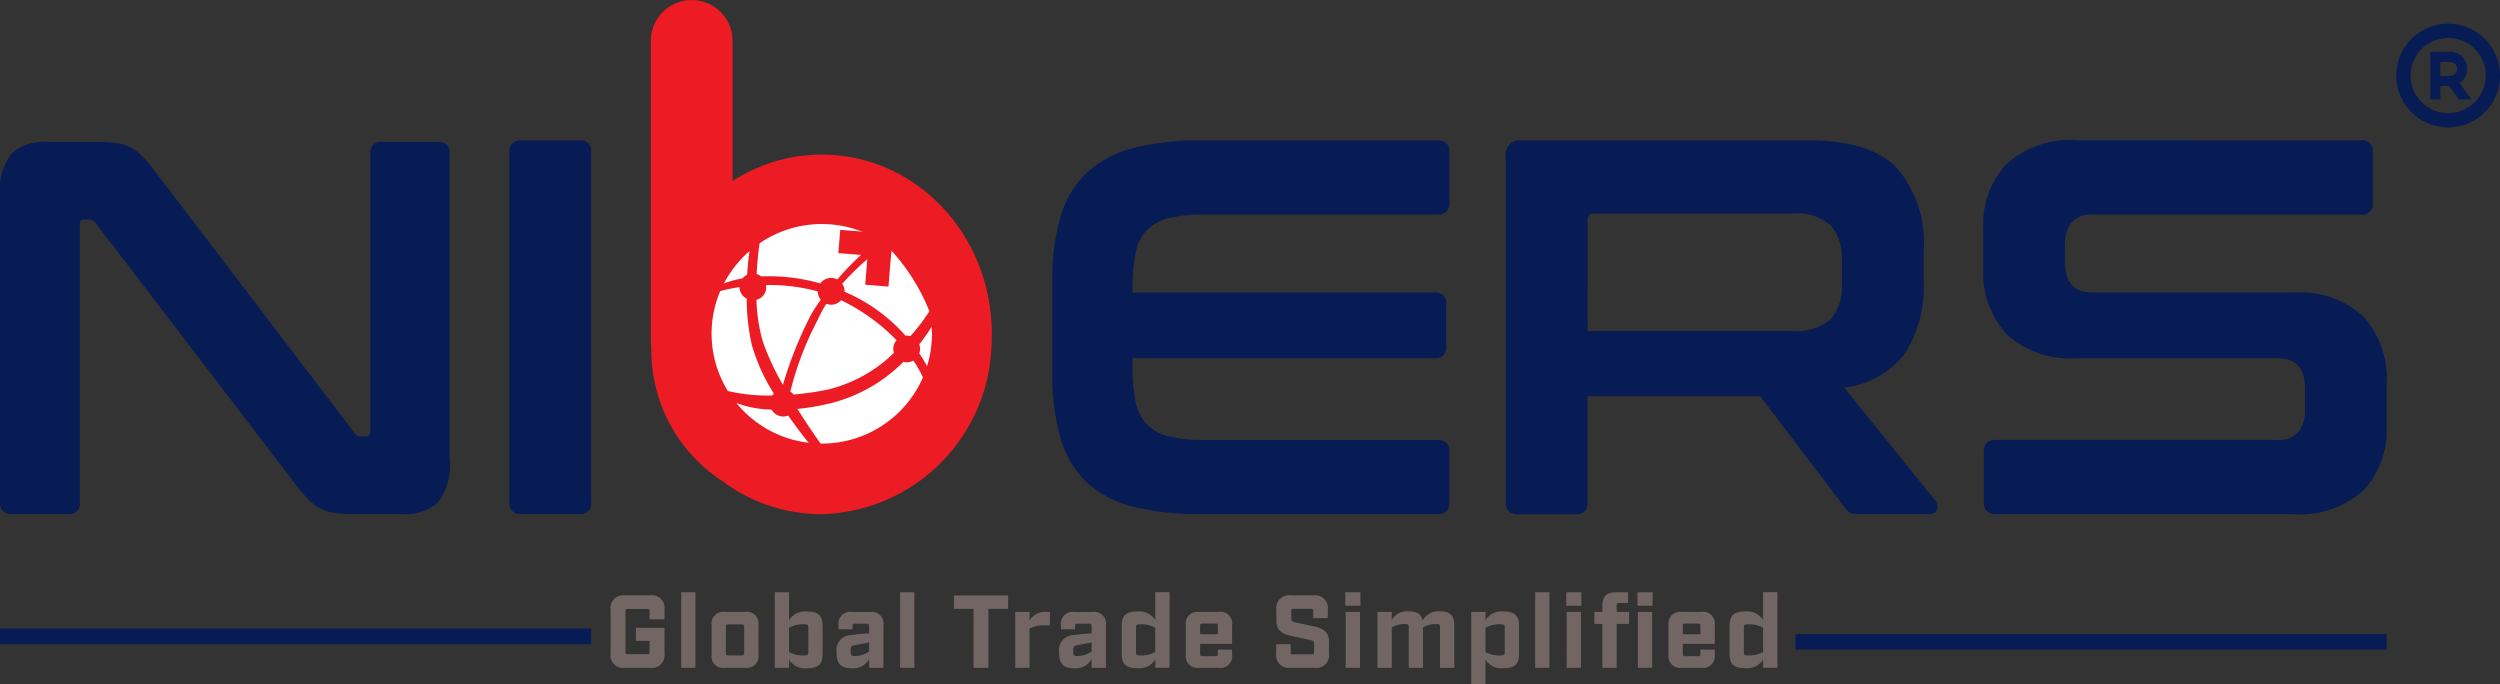 <svg xmlns="http://www.w3.org/2000/svg" width="160.732" height="44" viewBox="0 0 160.732 44"><rect x="0" y="0" width="160.732" height="44" fill="#333333" stroke="none"/><g id="Group_9771" data-name="Group 9771" transform="translate(-11.456 -9.719)"><g id="Group_9770" data-name="Group 9770" transform="translate(11.456 9.719)"><g id="Group_9769" data-name="Group 9769"><ellipse id="Ellipse_468" data-name="Ellipse 468" cx="10.917" cy="11.445" rx="10.917" ry="11.445" transform="translate(41.916 9.936)" fill="#ed1c24"></ellipse><ellipse id="Ellipse_469" data-name="Ellipse 469" cx="6.015" cy="6.185" rx="6.015" ry="6.185" transform="translate(46.442 15.697)" fill="#ed1c24"></ellipse><path id="Path_16587" data-name="Path 16587" d="M143.882,19.883a10.554,10.554,0,0,0-5.7,1.668v-9.2a2.628,2.628,0,0,0-5.256,0V31.122c0,.021,0,.042,0,.063,0,.047,0,.094,0,.142,0,.281.013.558.032.834,0,.02,0,.039,0,.059a10.055,10.055,0,0,0,4.607,8.455,10.579,10.579,0,0,0,6.315,2.1,11.206,11.206,0,0,0,10.951-11.444A11.206,11.206,0,0,0,143.882,19.883Z" transform="translate(-91.083 -9.719)" fill="#ed1c24"></path><g id="Group_9762" data-name="Group 9762" transform="translate(39.258 38.078)"><path id="Path_16588" data-name="Path 16588" d="M125.414,124.558v-2.795a.815.815,0,0,1,.932-.932h1.6a.815.815,0,0,1,.932.932v.612h-.958v-.532c0-.1-.033-.133-.133-.133h-1.284c-.1,0-.133.033-.133.133v2.635c0,.1.033.133.133.133h1.284c.1,0,.133-.033.133-.133v-.719h-.878v-.839h1.836v1.637a.815.815,0,0,1-.932.932h-1.6A.815.815,0,0,1,125.414,124.558Z" transform="translate(-125.414 -120.633)" fill="#726665"></path><path id="Path_16589" data-name="Path 16589" d="M138.583,120.253h.918v4.857h-.918Z" transform="translate(-134.046 -120.253)" fill="#726665"></path><path id="Path_16590" data-name="Path 16590" d="M144.26,126.65v-1.863a.753.753,0,0,1,.865-.865h1.284a.753.753,0,0,1,.865.865v1.863a.753.753,0,0,1-.865.865h-1.284A.753.753,0,0,1,144.26,126.65Zm1.949.067c.106,0,.146-.04.146-.146v-1.7c0-.106-.04-.146-.146-.146h-.885c-.106,0-.146.04-.146.146v1.7c0,.106.04.146.146.146Z" transform="translate(-137.768 -122.658)" fill="#726665"></path><path id="Path_16591" data-name="Path 16591" d="M156.975,124.578v.533h-.918v-4.857h.918v1.8a1.188,1.188,0,0,1,1.158-.559c.725,0,1,.273,1,.932v1.783c0,.659-.273.932-1,.932A1.188,1.188,0,0,1,156.975,124.578Zm1.238-.479v-1.57c0-.173-.04-.213-.266-.213a1.8,1.8,0,0,0-.972.213v1.57a1.8,1.8,0,0,0,.972.213C158.173,124.312,158.213,124.272,158.213,124.1Z" transform="translate(-145.501 -120.253)" fill="#726665"></path><path id="Path_16592" data-name="Path 16592" d="M167.585,126.511a.956.956,0,0,1,.932-1.1c.293-.04.712-.086,1.158-.107v-.479c0-.106-.04-.146-.146-.146h-.772c-.106,0-.146.04-.146.146v.213h-.9v-.246a.753.753,0,0,1,.865-.865h1.158a.753.753,0,0,1,.865.865v2.728h-.918v-.559a1.18,1.18,0,0,1-1.125.586C167.858,127.542,167.585,127.256,167.585,126.511Zm2.09-.033v-.592l-.951.18c-.173.033-.233.08-.233.353s.04.339.239.339A1.749,1.749,0,0,0,169.675,126.477Z" transform="translate(-153.057 -122.658)" fill="#726665"></path><path id="Path_16593" data-name="Path 16593" d="M179.441,120.253h.918v4.857h-.918Z" transform="translate(-160.829 -120.253)" fill="#726665"></path><path id="Path_16594" data-name="Path 16594" d="M190.745,121.7h-1.264v-.865h3.487v.865H191.7v3.793h-.958Z" transform="translate(-167.41 -120.633)" fill="#726665"></path><path id="Path_16595" data-name="Path 16595" d="M200.932,123.922h.918v.559a1.107,1.107,0,0,1,1.025-.559h.286v.865h-.452a1.645,1.645,0,0,0-.858.213v2.515h-.918Z" transform="translate(-174.917 -122.658)" fill="#726665"></path><path id="Path_16596" data-name="Path 16596" d="M209.119,126.511a.956.956,0,0,1,.931-1.1c.293-.04.712-.086,1.158-.107v-.479c0-.106-.04-.146-.146-.146h-.772c-.107,0-.146.04-.146.146v.213h-.905v-.246a.753.753,0,0,1,.865-.865h1.158a.753.753,0,0,1,.865.865v2.728h-.918v-.559a1.18,1.18,0,0,1-1.124.586C209.392,127.542,209.119,127.256,209.119,126.511Zm2.089-.033v-.592l-.952.18c-.173.033-.233.08-.233.353s.04.339.24.339A1.747,1.747,0,0,0,211.208,126.477Z" transform="translate(-180.283 -122.658)" fill="#726665"></path><path id="Path_16597" data-name="Path 16597" d="M220.8,124.205v-1.783c0-.659.273-.932,1-.932a1.188,1.188,0,0,1,1.158.559v-1.8h.918v4.857h-.918v-.533a1.188,1.188,0,0,1-1.158.559C221.074,125.137,220.8,124.864,220.8,124.205Zm2.156-.106v-1.57a1.8,1.8,0,0,0-.972-.213c-.226,0-.266.04-.266.213v1.57c0,.173.04.213.266.213A1.8,1.8,0,0,0,222.957,124.1Z" transform="translate(-187.941 -120.253)" fill="#726665"></path><path id="Path_16598" data-name="Path 16598" d="M233.69,125.978v.645c0,.106.04.146.146.146h.845c.106,0,.146-.04.146-.146v-.279h.918v.306a.753.753,0,0,1-.865.865h-1.244a.753.753,0,0,1-.865-.865v-1.863a.753.753,0,0,1,.865-.865h1.244a.753.753,0,0,1,.865.865v1.191Zm0-1.164v.546h1.138v-.546c0-.106-.04-.146-.146-.146h-.845C233.73,124.667,233.69,124.707,233.69,124.814Z" transform="translate(-195.788 -122.658)" fill="#726665"></path><path id="Path_16599" data-name="Path 16599" d="M249.63,124.558v-.585h.931v.519c0,.1.033.133.134.133h1.237c.1,0,.133-.033.133-.133v-.559c0-.146-.053-.186-.226-.226l-1.237-.266c-.586-.127-.958-.359-.958-.958v-.719a.815.815,0,0,1,.932-.932h1.437a.815.815,0,0,1,.932.932v.532h-.932v-.466c0-.1-.033-.133-.133-.133h-1.144c-.1,0-.133.033-.133.133v.506c0,.146.053.186.226.226l1.237.266c.586.126.958.359.958.958v.772a.815.815,0,0,1-.932.932h-1.531A.815.815,0,0,1,249.63,124.558Z" transform="translate(-206.838 -120.633)" fill="#726665"></path><path id="Path_16600" data-name="Path 16600" d="M262.528,120.253h.971v.865h-.971Zm.027,1.264h.918v3.593h-.918Z" transform="translate(-215.293 -120.253)" fill="#726665"></path><path id="Path_16601" data-name="Path 16601" d="M273.469,124.7v2.741h-.918V124.8c0-.133-.04-.173-.206-.173a1.677,1.677,0,0,0-.885.213v2.6h-.918V124.8c0-.133-.04-.173-.206-.173a1.678,1.678,0,0,0-.885.213v2.6h-.918v-3.593h.918v.519a1.128,1.128,0,0,1,1.064-.559c.552,0,.839.186.918.593a1.176,1.176,0,0,1,1.091-.593C273.2,123.806,273.469,124.079,273.469,124.7Z" transform="translate(-219.229 -122.582)" fill="#726665"></path><path id="Path_16602" data-name="Path 16602" d="M286.026,123.872h.918v.533a1.188,1.188,0,0,1,1.158-.559c.725,0,1,.273,1,.932v1.783c0,.659-.273.932-1,.932a1.188,1.188,0,0,1-1.158-.559v1.6h-.918Zm2.156,2.582v-1.57c0-.173-.04-.213-.266-.213a1.8,1.8,0,0,0-.971.213v1.57a1.8,1.8,0,0,0,.971.213C288.142,126.666,288.182,126.626,288.182,126.454Z" transform="translate(-230.696 -122.608)" fill="#726665"></path><path id="Path_16603" data-name="Path 16603" d="M297.961,120.253h.918v4.857h-.918Z" transform="translate(-238.52 -120.253)" fill="#726665"></path><path id="Path_16604" data-name="Path 16604" d="M303.772,120.253h.971v.865h-.971Zm.026,1.264h.918v3.593H303.8Z" transform="translate(-242.329 -120.253)" fill="#726665"></path><path id="Path_16605" data-name="Path 16605" d="M309.536,122.289h-.512v-.772h.512v-.4c0-.592.266-.865.865-.865h.785v.692H310.6c-.106,0-.146.04-.146.146v.426h.8v.772h-.8v2.821h-.918Zm2.256-2.036h.971v.865h-.971Zm.026,1.264h.918v3.593h-.918Z" transform="translate(-245.772 -120.253)" fill="#726665"></path><path id="Path_16606" data-name="Path 16606" d="M323.767,125.978v.645c0,.106.04.146.146.146h.845c.106,0,.146-.04.146-.146v-.279h.918v.306a.753.753,0,0,1-.865.865h-1.244a.753.753,0,0,1-.865-.865v-1.863a.753.753,0,0,1,.865-.865h1.244a.753.753,0,0,1,.865.865v1.191Zm0-1.164v.546H324.9v-.546c0-.106-.04-.146-.146-.146h-.845C323.807,124.667,323.767,124.707,323.767,124.814Z" transform="translate(-254.834 -122.658)" fill="#726665"></path><path id="Path_16607" data-name="Path 16607" d="M334.242,124.205v-1.783c0-.659.273-.932,1-.932a1.188,1.188,0,0,1,1.158.559v-1.8h.918v4.857H336.4v-.533a1.188,1.188,0,0,1-1.158.559C334.515,125.137,334.242,124.864,334.242,124.205Zm2.156-.106v-1.57a1.8,1.8,0,0,0-.971-.213c-.226,0-.266.04-.266.213v1.57c0,.173.04.213.266.213A1.8,1.8,0,0,0,336.4,124.1Z" transform="translate(-262.302 -120.253)" fill="#726665"></path></g><path id="Path_16608" data-name="Path 16608" d="M111.022,35.907a.668.668,0,0,1,.756.755v22.52a.668.668,0,0,1-.756.755h-3.71q-.792,0-.791-.755V36.662q0-.754.791-.755Z" transform="translate(-73.772 -26.885)" fill="#071b54"></path><path id="Path_16609" data-name="Path 16609" d="M232.6,35.907q.79,0,.79.755v3.262q0,.755-.79.755H217.584a9.15,9.15,0,0,0-2.215.224,2.986,2.986,0,0,0-1.409.754,2.882,2.882,0,0,0-.738,1.442,10.368,10.368,0,0,0-.206,2.249v.343h19.409a.668.668,0,0,1,.756.755v2.712a.668.668,0,0,1-.756.755H213.016V50.5a10.374,10.374,0,0,0,.206,2.249,2.874,2.874,0,0,0,.738,1.441,2.978,2.978,0,0,0,1.409.755,9.155,9.155,0,0,0,2.215.223H232.6q.79,0,.79.755v3.261q0,.755-.79.755H217.481a17.6,17.6,0,0,1-4.431-.48,6.771,6.771,0,0,1-2.972-1.562,6.317,6.317,0,0,1-1.683-2.815,14.465,14.465,0,0,1-.532-4.206v-5.9a14.291,14.291,0,0,1,.532-4.188,6.326,6.326,0,0,1,1.683-2.8,6.921,6.921,0,0,1,2.972-1.579,17.032,17.032,0,0,1,4.431-.5Z" transform="translate(-140.202 -26.885)" fill="#071b54"></path><path id="Path_16610" data-name="Path 16610" d="M311.966,35.907q3.951,0,5.669,1.785a7.348,7.348,0,0,1,1.718,5.288v1.956a8.012,8.012,0,0,1-1.2,4.669,5.742,5.742,0,0,1-3.916,2.2l5.874,7.277a.543.543,0,0,1,.1.516q-.069.343-.549.343H315.23a1.3,1.3,0,0,1-.618-.1,1.2,1.2,0,0,1-.343-.343l-5.428-7.14h-11.1v6.831a.668.668,0,0,1-.755.755h-3.71q-.79,0-.79-.755V36.938a.911.911,0,0,1,1.03-1.031ZM297.744,48.163H310.9a3.328,3.328,0,0,0,2.473-.755,3.222,3.222,0,0,0,.721-2.3V43.666a3.224,3.224,0,0,0-.721-2.3,3.333,3.333,0,0,0-2.473-.754h-12.71q-.447,0-.447.412Z" transform="translate(-195.674 -26.885)" fill="#071b54"></path><path id="Path_16611" data-name="Path 16611" d="M405.883,35.907a.668.668,0,0,1,.756.755v3.262a.668.668,0,0,1-.756.755H388.673a1.705,1.705,0,0,0-1.409.516,2.192,2.192,0,0,0-.412,1.407v1.167q0,1.923,1.786,1.923H401.52a6.072,6.072,0,0,1,4.5,1.528,5.961,5.961,0,0,1,1.511,4.377v2.746a5.622,5.622,0,0,1-1.477,4.052,6.11,6.11,0,0,1-4.6,1.544H382.42q-.79,0-.79-.755V55.922q0-.755.79-.755h18.036a1.709,1.709,0,0,0,1.409-.515,2.2,2.2,0,0,0,.412-1.408V51.836q0-1.923-1.786-1.923H387.608a6.068,6.068,0,0,1-4.5-1.527,5.959,5.959,0,0,1-1.511-4.377V41.5a5.617,5.617,0,0,1,1.477-4.051,6.111,6.111,0,0,1,4.6-1.545Z" transform="translate(-254.085 -26.885)" fill="#071b54"></path><path id="Path_16612" data-name="Path 16612" d="M17.546,36.2a11.379,11.379,0,0,1,1.369.069,2.711,2.711,0,0,1,.958.29,3.242,3.242,0,0,1,.787.615,10.915,10.915,0,0,1,.855,1.043L34.24,54.9a.473.473,0,0,0,.444.239h.308q.273,0,.273-.342V36.949a.665.665,0,0,1,.753-.752h3.592a.666.666,0,0,1,.753.752V56.573a3.965,3.965,0,0,1-.753,2.82,3.219,3.219,0,0,1-2.326.735H34.343a10.521,10.521,0,0,1-1.317-.068,2.929,2.929,0,0,1-.941-.273,3.136,3.136,0,0,1-.8-.6,10.069,10.069,0,0,1-.906-1.077L17.614,41.428a.589.589,0,0,0-.445-.24h-.308c-.183,0-.274.114-.274.342V59.376a.665.665,0,0,1-.753.752H12.243q-.787,0-.787-.752V39.753a3.962,3.962,0,0,1,.753-2.82,3.217,3.217,0,0,1,2.326-.735Z" transform="translate(-11.456 -27.076)" fill="#071b54"></path><line id="Line_197" data-name="Line 197" x2="38.006" transform="translate(0 40.913)" fill="none" stroke="#071b54" stroke-miterlimit="10" stroke-width="1"></line><line id="Line_198" data-name="Line 198" x2="38.006" transform="translate(115.441 41.269)" fill="none" stroke="#071b54" stroke-miterlimit="10" stroke-width="1"></line><g id="Group_9767" data-name="Group 9767" transform="translate(45.749 14.401)"><path id="Path_16613" data-name="Path 16613" d="M183.018,71.838a.811.811,0,0,1,0,.583,7.93,7.93,0,0,1,.5.827,7.041,7.041,0,0,0,.315-2.085c0-.152-.013-.3-.023-.449A10.226,10.226,0,0,1,183.018,71.838Z" transform="translate(-169.665 -64.103)" fill="#fff"></path><g id="Group_9766" data-name="Group 9766"><path id="Path_16614" data-name="Path 16614" d="M148.142,56.581a7.1,7.1,0,0,0-1.676,2.147l.047-.072a5.99,5.99,0,0,1,1.178-.315.872.872,0,0,1,.3-.241C148.045,57.287,148.123,56.707,148.142,56.581Z" transform="translate(-145.705 -54.839)" fill="#fff"></path><path id="Path_16615" data-name="Path 16615" d="M167.3,77.131a.849.849,0,0,1-.218-.031,10.081,10.081,0,0,1-4.443,2.6,14.945,14.945,0,0,1-2.37.425c.785,1.249,1.464,2.191,1.492,2.229.026,0,.052,0,.078,0a7.084,7.084,0,0,0,6.5-4.254,6.855,6.855,0,0,0-.619-1.083A.856.856,0,0,1,167.3,77.131Z" transform="translate(-154.75 -68.236)" fill="#fff"></path><g id="Group_9763" data-name="Group 9763" transform="translate(0 4.061)"><path id="Path_16616" data-name="Path 16616" d="M145.305,69.988a11.387,11.387,0,0,0,2.857.286.853.853,0,0,1,.1-.122,11.949,11.949,0,0,1-1.418-3.131,13.6,13.6,0,0,1-.328-2.971.86.86,0,0,1-.464-.742,10.455,10.455,0,0,0-1.239.255,7.02,7.02,0,0,0,.489,6.421Z" transform="translate(-144.257 -63.31)" fill="#fff"></path><path id="Path_16617" data-name="Path 16617" d="M151.91,85.807a.859.859,0,0,1-.751-.445,7,7,0,0,1-2.265-.421,7.078,7.078,0,0,0,4.646,2.554c-.01-.012-.6-.725-1.316-1.749A.857.857,0,0,1,151.91,85.807Z" transform="translate(-147.297 -77.489)" fill="#fff"></path></g><g id="Group_9764" data-name="Group 9764" transform="translate(2.896)"><path id="Path_16618" data-name="Path 16618" d="M157.459,54.988a.853.853,0,0,1,.392.1,20.031,20.031,0,0,1,2.281-2.239c.137-.114.724-.1.657-.144-.124-.089-.283-.155-.276-.16a7.072,7.072,0,0,0-7.654.218c-.022.143-.14.93-.193,1.978a.867.867,0,0,1,.294.152,12.078,12.078,0,0,1,3.8.452A.86.86,0,0,1,157.459,54.988Z" transform="translate(-152.665 -51.523)" fill="#fff"></path><path id="Path_16619" data-name="Path 16619" d="M171.26,54.946a1.369,1.369,0,0,1-.286.5,17.229,17.229,0,0,0-2.335,2.163.859.859,0,0,1,.154.49c0,.009,0,.016,0,.025a10.96,10.96,0,0,1,3.918,2.826c.026,0,.051-.008.078-.008a.857.857,0,0,1,.236.037,13.329,13.329,0,0,0,1.219-1.6,12.715,12.715,0,0,0-2.8-4.275Z" transform="translate(-163.136 -53.767)" fill="#fff"></path></g><g id="Group_9765" data-name="Group 9765" transform="translate(2.889 3.919)"><path id="Path_16620" data-name="Path 16620" d="M156.128,64.85c.2-.349.422-.683.648-1a.855.855,0,0,1-.194-.538h0a11.932,11.932,0,0,0-3.322-.406.828.828,0,0,1-.617.946,10.329,10.329,0,0,0,.416,2.709,16.081,16.081,0,0,0,1.284,2.76A25.487,25.487,0,0,1,156.128,64.85Z" transform="translate(-152.644 -62.899)" fill="#fff"></path><path id="Path_16621" data-name="Path 16621" d="M158.954,71.63a.86.86,0,0,1,.214.184,18.584,18.584,0,0,0,2.22-.324,9.2,9.2,0,0,0,4.229-2.352.827.827,0,0,1,.168-.815,12.637,12.637,0,0,0-3.564-2.572.849.849,0,0,1-.951.229A7.046,7.046,0,0,0,160.722,67a20.352,20.352,0,0,0-1.759,4.589" transform="translate(-156.78 -64.769)" fill="#fff"></path></g></g></g><g id="Group_9768" data-name="Group 9768" transform="translate(54.708 15.586)"><line id="Line_199" data-name="Line 199" x2="1.88" y2="0.153" fill="none" stroke="#ed1c24" stroke-linecap="square" stroke-miterlimit="10" stroke-width="1.5"></line><line id="Line_200" data-name="Line 200" y1="1.88" x2="0.153" transform="translate(1.727 0.153)" fill="none" stroke="#ed1c24" stroke-linecap="square" stroke-miterlimit="10" stroke-width="1.5"></line></g></g></g><path id="Path_16622" data-name="Path 16622" d="M462.014,14.143a3.333,3.333,0,1,0,3.333,3.333A3.337,3.337,0,0,0,462.014,14.143Zm0,5.749a2.416,2.416,0,1,1,2.416-2.416A2.418,2.418,0,0,1,462.014,19.892Zm1.211-2.849a1.083,1.083,0,0,0-1.232-1.091h-1.126V19h.646v-.85h.481l.089,0L462.7,19h.8l-.757-1.038A1.037,1.037,0,0,0,463.225,17.043Zm-1.232.463h-.481V16.6h.481c.587,0,.587.335.587.445S462.58,17.505,461.993,17.505Z" transform="translate(-293.159 -2.9)" fill="#071b54"></path></g></svg>
